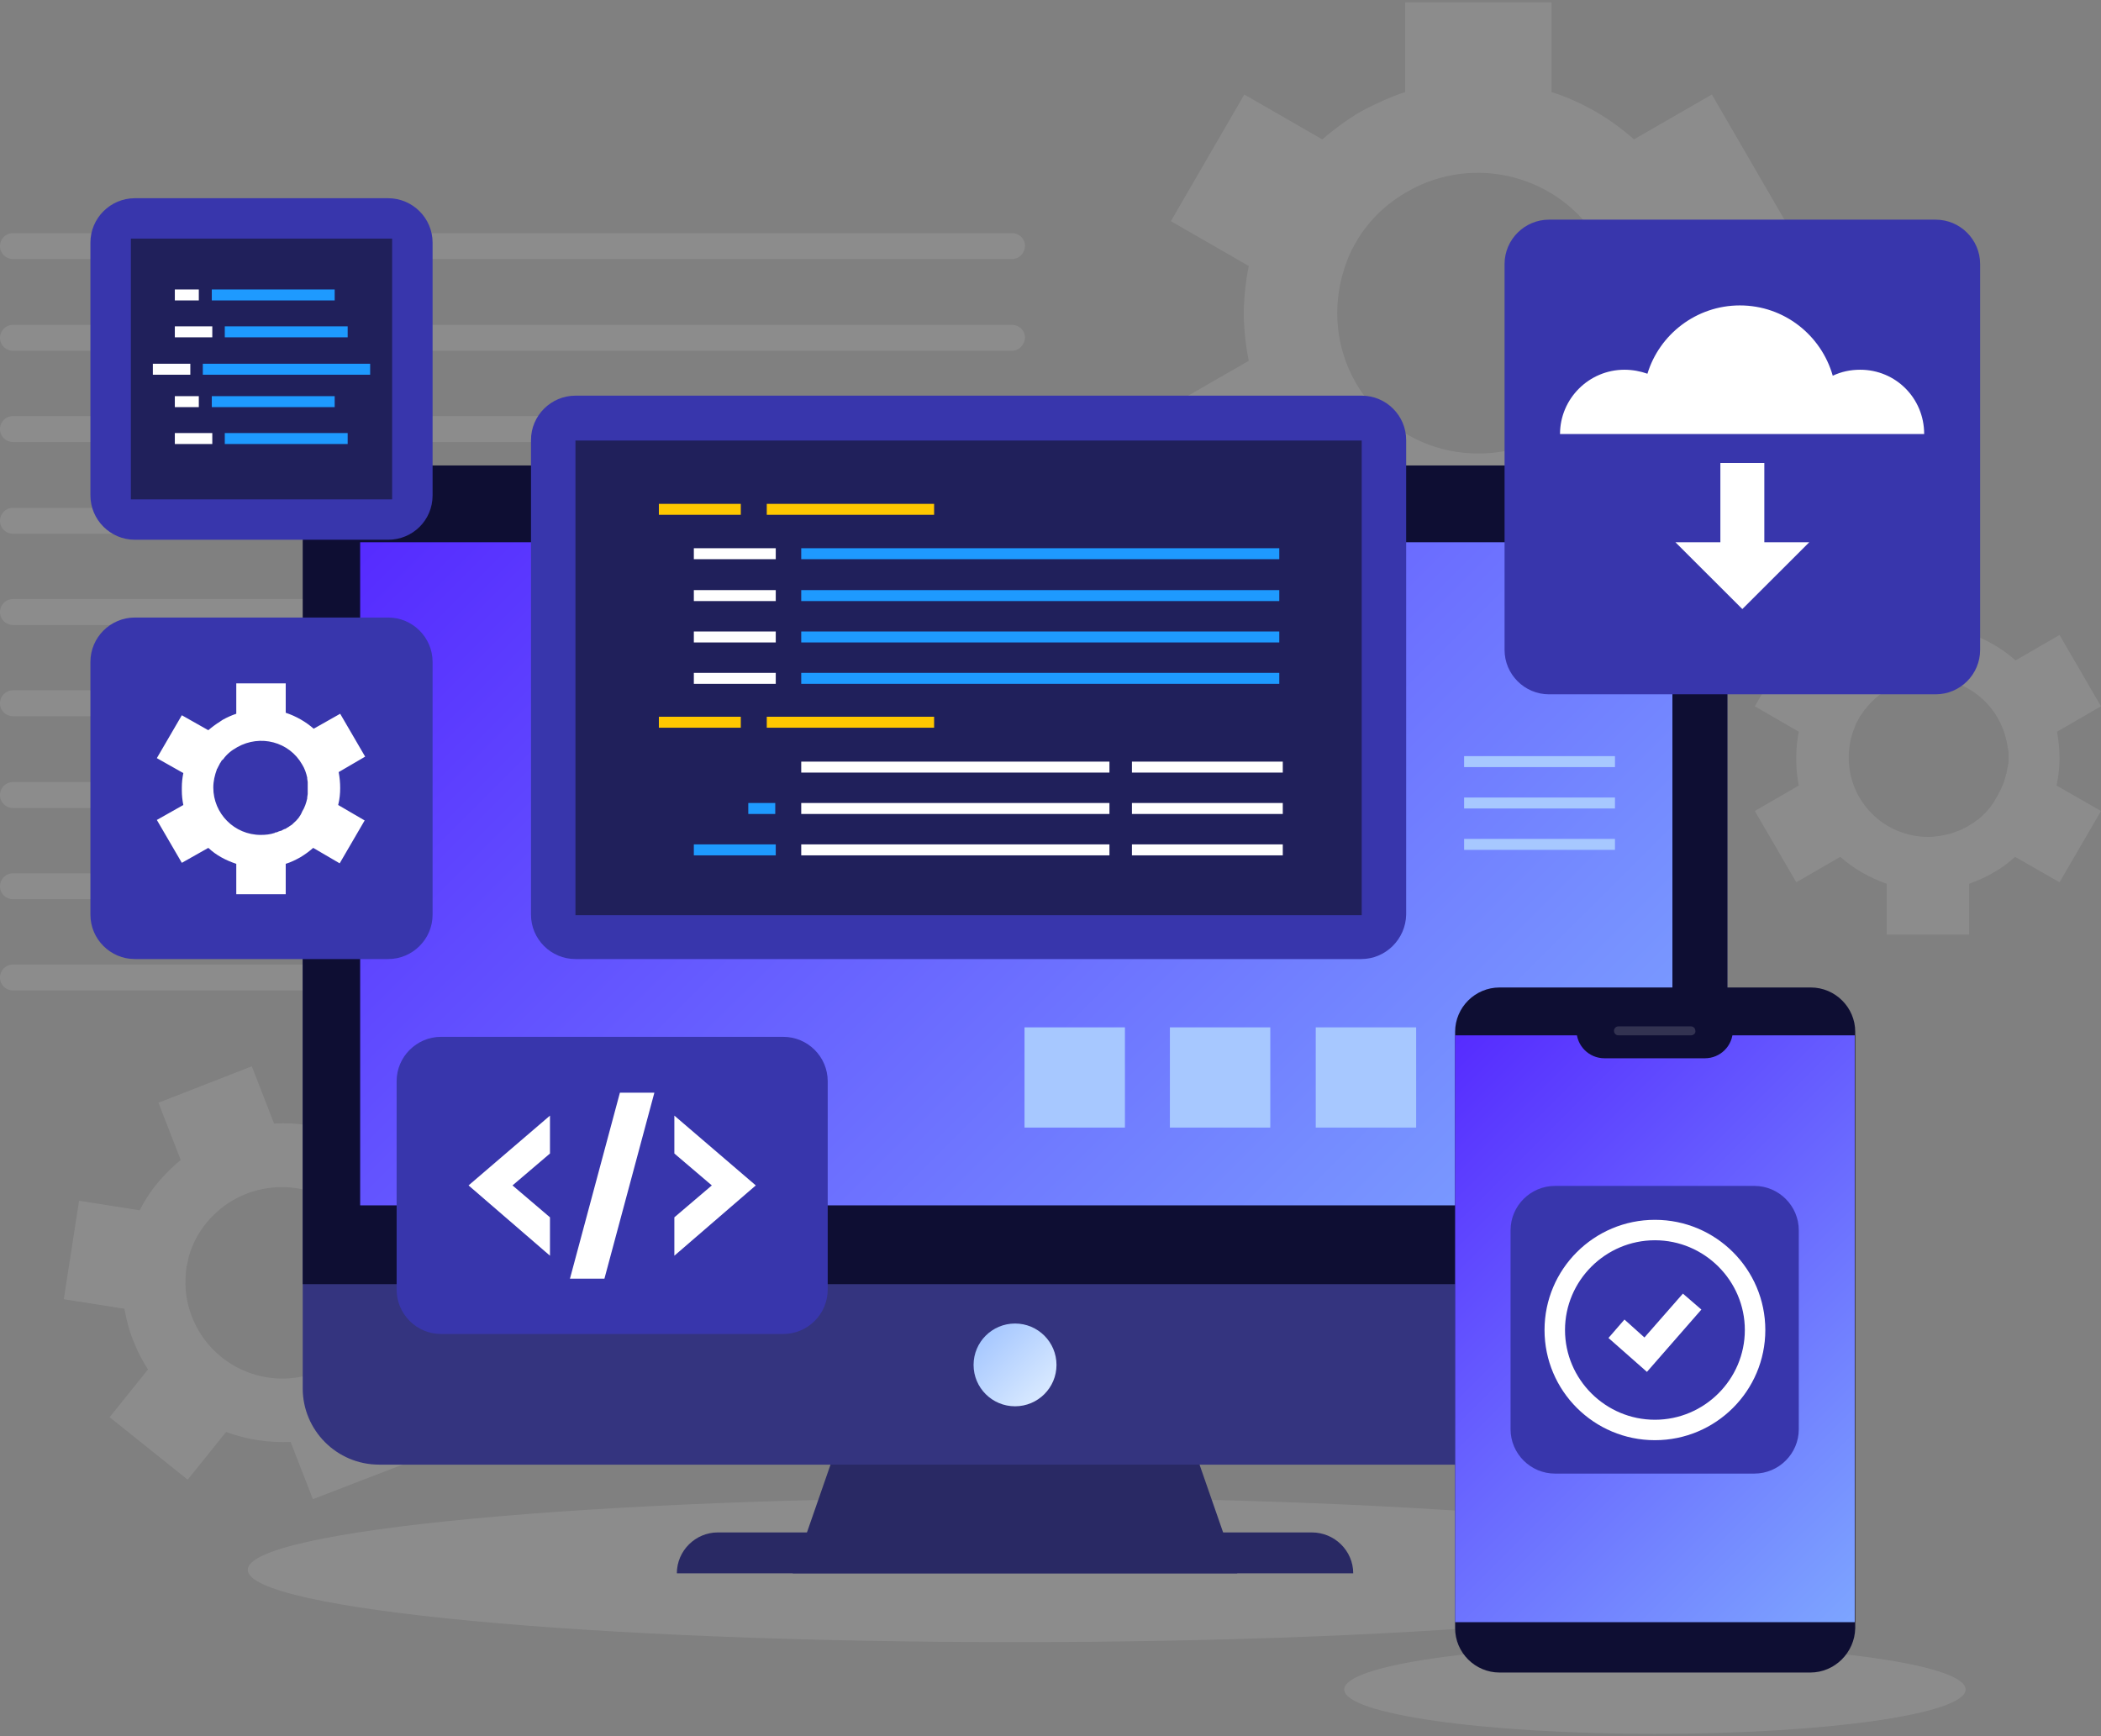 <?xml version="1.0" encoding="UTF-8"?> <svg xmlns="http://www.w3.org/2000/svg" width="461" height="381" viewBox="0 0 461 381" fill="none"><rect x="0" y="0" width="461" height="381" fill="#808080" stroke="none"/><path d="M375.508 68.666C375.508 65.165 375.179 61.773 374.521 58.381L391.729 48.533L375.617 20.742L358.519 30.589C353.367 25.994 347.23 22.383 340.434 20.195V0.5H308.32V20.195C305.36 21.18 302.401 22.492 299.661 23.915C299.332 24.134 299.003 24.243 298.674 24.462C298.346 24.681 298.017 24.79 297.688 25.009C295.057 26.65 292.537 28.51 290.125 30.589L273.027 20.742L256.915 48.533L274.013 58.381C273.356 61.444 273.027 64.618 272.917 67.681C272.917 68.009 272.917 68.447 272.917 68.775C272.917 69.103 272.917 69.541 272.917 69.869C273.027 72.933 273.356 76.106 274.013 79.17L256.915 89.017L273.027 116.809L290.125 106.961C295.386 111.666 301.634 115.167 308.21 117.356V137.051H340.324V117.246C343.503 116.152 346.682 114.73 349.75 112.979C352.819 111.228 355.669 109.15 358.3 106.852L375.508 116.809L391.62 89.017L374.412 79.06C375.179 75.778 375.508 72.277 375.508 68.666ZM345.476 91.205C345.366 91.315 345.147 91.424 345.037 91.534C344.489 92.081 343.941 92.518 343.284 92.956C342.955 93.175 342.736 93.394 342.407 93.613C341.969 93.941 341.42 94.269 340.982 94.597C340.544 94.816 340.215 95.144 339.776 95.363C339.338 95.582 339.009 95.801 338.571 96.02C338.023 96.239 337.475 96.567 336.927 96.786C336.598 96.895 336.269 97.114 335.94 97.223C335.283 97.552 334.515 97.77 333.858 97.989C333.639 98.099 333.529 98.099 333.31 98.208C330.46 99.083 327.501 99.521 324.322 99.521C307.224 99.521 293.413 85.735 293.413 68.666C293.413 64.508 294.29 60.46 295.715 56.849C295.825 56.63 295.825 56.521 295.934 56.302C296.263 55.645 296.482 54.989 296.811 54.442C297.03 54.004 297.25 53.676 297.469 53.238C297.688 52.91 297.907 52.472 298.126 52.144C298.455 51.597 298.894 50.941 299.332 50.394C299.442 50.284 299.551 50.065 299.661 49.956C302.072 46.783 305.141 44.157 308.758 42.078C323.555 33.544 342.517 38.577 351.066 53.348C352.6 56.083 353.696 58.928 354.354 61.773C354.354 61.992 354.464 62.101 354.464 62.32C354.573 63.086 354.792 63.742 354.902 64.508C354.902 64.836 355.012 65.165 355.012 65.493C355.121 66.04 355.121 66.696 355.121 67.243C355.121 67.681 355.121 68.228 355.121 68.666C355.121 69.103 355.121 69.651 355.121 70.088C355.121 70.635 355.012 71.292 355.012 71.839C355.012 72.167 354.902 72.495 354.902 72.824C354.792 73.59 354.683 74.246 354.573 75.012C354.573 75.231 354.464 75.34 354.464 75.559C353.806 78.404 352.71 81.249 351.175 83.984C349.531 86.829 347.558 89.236 345.476 91.205Z" fill="white" fill-opacity="0.1"></path><path d="M451.903 166.374C451.903 164.404 451.683 162.435 451.355 160.575L461 154.995L451.903 139.348L442.257 144.928C439.298 142.302 435.9 140.333 432.064 139.02V127.969H413.979V139.02C412.335 139.567 410.691 140.333 409.157 141.099C408.937 141.208 408.828 141.318 408.609 141.427C408.389 141.537 408.28 141.646 408.061 141.755C406.526 142.631 405.101 143.725 403.786 144.928L394.141 139.348L385.043 154.995L394.689 160.575C394.36 162.325 394.141 164.076 394.141 165.827C394.141 166.046 394.141 166.264 394.141 166.483C394.141 166.702 394.141 166.921 394.141 167.14C394.141 168.89 394.36 170.641 394.689 172.392L385.043 177.972L394.141 193.618L403.786 188.038C406.745 190.664 410.253 192.634 413.979 193.947V205.107H432.064V193.947C433.818 193.29 435.681 192.524 437.325 191.539C439.079 190.555 440.723 189.351 442.148 188.038L451.903 193.618L461 177.972L451.245 172.392C451.683 170.313 451.903 168.343 451.903 166.374ZM434.914 179.066C434.804 179.175 434.804 179.175 434.695 179.285C434.366 179.613 434.037 179.832 433.708 180.051C433.599 180.16 433.379 180.27 433.27 180.379C433.051 180.598 432.722 180.707 432.393 180.926C432.174 181.036 431.955 181.254 431.735 181.364C431.516 181.473 431.297 181.583 431.078 181.692C430.749 181.801 430.53 182.02 430.201 182.13C429.982 182.239 429.872 182.239 429.653 182.349C429.214 182.458 428.886 182.677 428.447 182.786C428.338 182.786 428.228 182.896 428.118 182.896C426.474 183.333 424.83 183.661 423.076 183.661C413.431 183.661 405.649 175.893 405.649 166.264C405.649 163.857 406.088 161.669 406.965 159.59C406.965 159.481 407.074 159.371 407.074 159.262C407.184 158.934 407.403 158.496 407.622 158.168C407.732 157.949 407.841 157.73 407.951 157.511C408.061 157.292 408.17 157.074 408.389 156.855C408.609 156.526 408.828 156.198 409.047 155.87C409.157 155.761 409.157 155.651 409.266 155.651C410.582 153.9 412.335 152.369 414.418 151.165C422.748 146.351 433.489 149.196 438.312 157.511C439.188 159.043 439.846 160.684 440.175 162.216C440.175 162.325 440.175 162.435 440.285 162.544C440.394 162.982 440.394 163.42 440.504 163.748C440.504 163.967 440.504 164.186 440.613 164.295C440.613 164.623 440.723 164.951 440.723 165.28C440.723 165.499 440.723 165.827 440.723 166.046C440.723 166.264 440.723 166.593 440.723 166.811C440.723 167.14 440.723 167.468 440.613 167.796C440.613 168.015 440.613 168.234 440.504 168.343C440.394 168.781 440.394 169.219 440.285 169.547C440.285 169.656 440.285 169.766 440.175 169.875C439.846 171.516 439.188 173.048 438.312 174.58C437.216 176.659 436.12 177.972 434.914 179.066Z" fill="white" fill-opacity="0.1"></path><path d="M94.686 268.84C93.825 266.65 92.772 264.556 91.527 262.557L100.046 252.086L82.817 238.284L74.299 248.755C69.801 247.041 65.015 246.28 60.134 246.565L55.252 234L34.77 241.996L39.651 254.561C38.024 255.894 36.492 257.417 35.057 259.035C34.865 259.225 34.77 259.416 34.578 259.606C34.387 259.797 34.291 259.987 34.1 260.177C32.76 261.891 31.611 263.699 30.654 265.603L17.35 263.509L14 285.117L27.304 287.211C27.687 289.306 28.166 291.4 28.931 293.399C29.027 293.684 29.123 293.875 29.218 294.16C29.314 294.351 29.41 294.636 29.506 294.827C30.271 296.826 31.324 298.729 32.473 300.538L24.05 311.009L41.182 324.716L49.605 314.245C54.199 315.959 58.985 316.625 63.771 316.435L68.652 329L89.135 321.099L84.253 308.534C86.072 307.106 87.699 305.393 89.23 303.489C90.762 301.585 92.102 299.586 93.154 297.492L106.65 299.586L110 277.978L96.504 275.884C96.122 273.409 95.547 271.124 94.686 268.84ZM80.999 290.638C80.903 290.733 80.903 290.829 80.808 291.019C80.616 291.495 80.329 291.876 80.042 292.352C79.946 292.542 79.755 292.732 79.659 292.923C79.468 293.304 79.18 293.589 78.989 293.875C78.798 294.16 78.606 294.351 78.415 294.636C78.223 294.922 78.032 295.112 77.745 295.398C77.458 295.683 77.171 295.969 76.883 296.255C76.692 296.445 76.501 296.635 76.405 296.73C76.022 297.111 75.639 297.397 75.256 297.778C75.16 297.873 75.065 297.968 74.969 298.063C73.342 299.301 71.523 300.348 69.609 301.109C58.698 305.298 46.447 299.967 42.14 289.02C41.087 286.355 40.608 283.594 40.704 280.929C40.704 280.834 40.704 280.643 40.704 280.548C40.704 280.072 40.8 279.596 40.8 279.12C40.8 278.835 40.895 278.549 40.895 278.264C40.895 277.978 40.991 277.692 41.087 277.407C41.182 276.931 41.278 276.455 41.374 275.979C41.374 275.884 41.47 275.693 41.47 275.598C42.235 273.028 43.48 270.553 45.298 268.364C52.668 259.321 65.972 257.893 75.065 265.127C76.692 266.46 78.128 267.983 79.276 269.696C79.372 269.792 79.372 269.887 79.468 269.982C79.755 270.363 80.042 270.839 80.233 271.315C80.329 271.505 80.425 271.695 80.52 271.981C80.712 272.362 80.903 272.742 80.999 273.123C81.095 273.409 81.286 273.694 81.382 273.98C81.478 274.266 81.573 274.551 81.669 274.932C81.765 275.313 81.956 275.693 82.052 276.074C82.148 276.265 82.148 276.55 82.243 276.74C82.339 277.216 82.435 277.692 82.53 278.264C82.53 278.359 82.53 278.549 82.626 278.644C82.913 280.643 82.913 282.737 82.626 284.832C82.53 286.831 81.86 288.83 80.999 290.638Z" fill="white" fill-opacity="0.1"></path><path d="M222.06 56.849H2.85C1.315 56.849 0 55.645 0 54.004C0 52.472 1.206 51.159 2.85 51.159H222.06C223.595 51.159 224.91 52.363 224.91 54.004C224.801 55.645 223.595 56.849 222.06 56.849Z" fill="white" fill-opacity="0.1"></path><path d="M222.06 76.981H2.85C1.315 76.981 0 75.778 0 74.137C0 72.605 1.206 71.292 2.85 71.292H222.06C223.595 71.292 224.91 72.495 224.91 74.137C224.801 75.668 223.595 76.981 222.06 76.981Z" fill="white" fill-opacity="0.1"></path><path d="M222.06 97.004H2.85C1.315 97.004 0 95.801 0 94.16C0 92.628 1.206 91.315 2.85 91.315H222.06C223.595 91.315 224.91 92.518 224.91 94.16C224.801 95.801 223.595 97.004 222.06 97.004Z" fill="white" fill-opacity="0.1"></path><path d="M222.06 117.137H2.85C1.315 117.137 0 115.933 0 114.292C0 112.76 1.206 111.447 2.85 111.447H222.06C223.595 111.447 224.91 112.651 224.91 114.292C224.801 115.824 223.595 117.137 222.06 117.137Z" fill="white" fill-opacity="0.1"></path><path d="M222.06 137.16H2.85C1.315 137.16 0 135.956 0 134.315C0 132.783 1.206 131.47 2.85 131.47H222.06C223.595 131.47 224.91 132.674 224.91 134.315C224.801 135.847 223.595 137.16 222.06 137.16Z" fill="white" fill-opacity="0.1"></path><path d="M222.06 157.183H2.85C1.315 157.183 0 155.979 0 154.338C0 152.806 1.206 151.493 2.85 151.493H222.06C223.595 151.493 224.91 152.697 224.91 154.338C224.801 155.979 223.595 157.183 222.06 157.183Z" fill="white" fill-opacity="0.1"></path><path d="M222.06 177.315H2.85C1.315 177.315 0 176.112 0 174.471C0 172.939 1.206 171.626 2.85 171.626H222.06C223.595 171.626 224.91 172.829 224.91 174.471C224.801 176.002 223.595 177.315 222.06 177.315Z" fill="white" fill-opacity="0.1"></path><path d="M222.06 197.338H2.85C1.315 197.338 0 196.135 0 194.494C0 192.962 1.206 191.649 2.85 191.649H222.06C223.595 191.649 224.91 192.852 224.91 194.494C224.801 196.135 223.595 197.338 222.06 197.338Z" fill="white" fill-opacity="0.1"></path><path d="M222.06 217.361H2.85C1.315 217.361 0 216.158 0 214.517C0 212.985 1.206 211.672 2.85 211.672H222.06C223.595 211.672 224.91 212.875 224.91 214.517C224.801 216.158 223.595 217.361 222.06 217.361Z" fill="white" fill-opacity="0.1"></path><path d="M222.718 360.368C315.697 360.368 391.072 353.264 391.072 344.502C391.072 335.74 315.697 328.637 222.718 328.637C129.739 328.637 54.364 335.74 54.364 344.502C54.364 353.264 129.739 360.368 222.718 360.368Z" fill="white" fill-opacity="0.1"></path><path d="M271.493 345.268H173.944L190.713 297.016H254.723L271.493 345.268Z" fill="#292964"></path><path d="M362.246 321.416H83.191C73.874 321.416 66.421 313.866 66.421 304.675V150.181H379.015V304.675C379.015 313.866 371.453 321.416 362.246 321.416Z" fill="#34347F"></path><path d="M379.015 281.807H66.421V118.888C66.421 109.587 73.984 102.147 83.191 102.147H362.246C371.562 102.147 379.015 109.697 379.015 118.888V281.807Z" fill="#0E0E33"></path><path d="M366.959 118.997H79.026V264.52H366.959V118.997Z" fill="url(#paint0_linear_17_916)"></path><path d="M222.718 308.614C227.742 308.614 231.815 304.548 231.815 299.533C231.815 294.517 227.742 290.451 222.718 290.451C217.694 290.451 213.621 294.517 213.621 299.533C213.621 304.548 217.694 308.614 222.718 308.614Z" fill="url(#paint1_linear_17_916)"></path><path d="M296.921 345.268H148.515C148.515 340.345 152.571 336.296 157.503 336.296H287.823C292.865 336.296 296.921 340.345 296.921 345.268Z" fill="#292964"></path><path d="M363.123 380.5C400.774 380.5 431.297 376.14 431.297 370.762C431.297 365.384 400.774 361.024 363.123 361.024C325.471 361.024 294.948 365.384 294.948 370.762C294.948 376.14 325.471 380.5 363.123 380.5Z" fill="white" fill-opacity="0.1"></path><path d="M397.21 367.042H329.035C323.664 367.042 319.28 362.665 319.28 357.304V226.443C319.28 221.082 323.664 216.705 329.035 216.705H397.319C402.69 216.705 407.074 221.082 407.074 226.443V357.304C406.965 362.665 402.58 367.042 397.21 367.042Z" fill="#0E0E33"></path><path d="M406.965 227.209H319.28V355.991H406.965V227.209Z" fill="url(#paint2_linear_17_916)"></path><path d="M384.934 323.385H341.202C335.831 323.385 331.447 319.008 331.447 313.647V269.99C331.447 264.629 335.831 260.252 341.202 260.252H384.934C390.305 260.252 394.689 264.629 394.689 269.99V313.647C394.689 319.008 390.305 323.385 384.934 323.385Z" fill="#3836AC"></path><path d="M363.122 316.054C349.751 316.054 338.9 305.222 338.9 291.874C338.9 278.525 349.751 267.693 363.122 267.693C376.494 267.693 387.345 278.525 387.345 291.874C387.345 305.222 376.494 316.054 363.122 316.054ZM363.122 272.179C352.272 272.179 343.393 281.041 343.393 291.874C343.393 302.706 352.272 311.568 363.122 311.568C373.973 311.568 382.851 302.706 382.851 291.874C382.851 281.041 373.973 272.179 363.122 272.179Z" fill="white"></path><path d="M361.369 301.064L352.929 293.624L356.437 289.576L360.821 293.515L369.26 283.886L373.316 287.387L361.369 301.064Z" fill="white"></path><path d="M374.083 232.242H352.052C348.655 232.242 345.915 229.507 345.915 226.115H380.221C380.221 229.507 377.481 232.242 374.083 232.242Z" fill="#0E0E33"></path><path opacity="0.15" d="M371.014 227.209H355.121C354.573 227.209 354.135 226.771 354.135 226.224C354.135 225.677 354.573 225.239 355.121 225.239H371.014C371.562 225.239 372.001 225.677 372.001 226.224C372.11 226.771 371.562 227.209 371.014 227.209Z" fill="white"></path><path d="M298.675 210.468H126.265C120.895 210.468 116.51 206.092 116.51 200.73V96.567C116.51 91.206 120.895 86.829 126.265 86.829H298.784C304.155 86.829 308.539 91.206 308.539 96.567V200.73C308.429 206.092 304.045 210.468 298.675 210.468Z" fill="#3836AC"></path><path d="M298.784 96.676H126.265V200.84H298.784V96.676Z" fill="#20205B"></path><path d="M162.545 110.572H144.57V112.979H162.545V110.572Z" fill="#FFC700"></path><path d="M204.962 110.572H168.244V112.979H204.962V110.572Z" fill="#FFC700"></path><path d="M170.217 120.31H152.242V122.717H170.217V120.31Z" fill="white"></path><path d="M280.699 120.31H175.807V122.717H280.699V120.31Z" fill="#1E9AFF"></path><path d="M170.217 129.501H152.242V131.908H170.217V129.501Z" fill="white"></path><path d="M280.699 129.501H175.807V131.908H280.699V129.501Z" fill="#1E9AFF"></path><path d="M170.217 138.582H152.242V140.989H170.217V138.582Z" fill="white"></path><path d="M280.699 138.582H175.807V140.989H280.699V138.582Z" fill="#1E9AFF"></path><path d="M170.217 147.664H152.242V150.071H170.217V147.664Z" fill="white"></path><path d="M162.545 157.292H144.57V159.7H162.545V157.292Z" fill="#FFC700"></path><path d="M204.962 157.292H168.244V159.7H204.962V157.292Z" fill="#FFC700"></path><path d="M243.434 167.14H175.807V169.547H243.434V167.14Z" fill="white"></path><path d="M243.434 176.221H175.807V178.628H243.434V176.221Z" fill="white"></path><path d="M170.107 176.221H164.189V178.628H170.107V176.221Z" fill="#1E9AFF"></path><path d="M170.217 185.303H152.242V187.71H170.217V185.303Z" fill="#1E9AFF"></path><path d="M243.434 185.303H175.807V187.71H243.434V185.303Z" fill="white"></path><path d="M281.467 167.14H248.366V169.547H281.467V167.14Z" fill="white"></path><path d="M281.467 176.221H248.366V178.628H281.467V176.221Z" fill="white"></path><path d="M281.467 185.303H248.366V187.71H281.467V185.303Z" fill="white"></path><path d="M280.699 147.664H175.807V150.071H280.699V147.664Z" fill="#1E9AFF"></path><path d="M85.163 210.468H29.593C24.223 210.468 19.839 206.092 19.839 200.73V145.257C19.839 139.895 24.223 135.519 29.593 135.519H85.163C90.534 135.519 94.918 139.895 94.918 145.257V200.73C94.918 206.092 90.534 210.468 85.163 210.468Z" fill="#3836AC"></path><path d="M74.641 172.939C74.641 171.735 74.532 170.641 74.313 169.438L80.122 166.046L74.641 156.636L68.832 159.918C67.079 158.387 64.996 157.183 62.694 156.417V149.962H51.843V156.636C50.857 156.964 49.871 157.402 48.884 157.949C48.775 158.058 48.665 158.058 48.555 158.168C48.446 158.277 48.336 158.277 48.227 158.387C47.35 158.934 46.473 159.59 45.706 160.247L39.897 156.964L34.416 166.374L40.225 169.656C40.006 170.75 39.897 171.735 39.897 172.829C39.897 172.939 39.897 173.048 39.897 173.158C39.897 173.267 39.897 173.376 39.897 173.486C39.897 174.58 40.006 175.565 40.225 176.659L34.416 179.941L39.897 189.351L45.706 186.069C47.459 187.71 49.542 188.804 51.843 189.57V196.244H62.694V189.57C63.791 189.242 64.886 188.695 65.873 188.148C66.969 187.491 67.846 186.835 68.723 186.069L74.532 189.461L80.012 180.051L74.203 176.659C74.532 175.346 74.641 174.142 74.641 172.939ZM64.448 180.598L64.338 180.707C64.119 180.926 64.01 181.036 63.791 181.145C63.681 181.254 63.571 181.254 63.462 181.364C63.352 181.473 63.133 181.583 62.914 181.692C62.804 181.801 62.694 181.911 62.475 181.911C62.366 182.02 62.146 182.02 62.037 182.13C61.818 182.239 61.708 182.349 61.489 182.349C61.379 182.349 61.27 182.458 61.16 182.458C60.941 182.567 60.721 182.677 60.502 182.677C60.393 182.677 60.393 182.677 60.283 182.786C59.297 183.114 58.31 183.224 57.214 183.224C51.405 183.224 46.802 178.519 46.802 172.829C46.802 171.407 47.13 170.094 47.569 168.89C47.569 168.781 47.569 168.781 47.678 168.672C47.788 168.453 47.898 168.234 48.007 168.015C48.117 167.906 48.117 167.796 48.227 167.577C48.336 167.468 48.336 167.359 48.446 167.249C48.555 167.03 48.665 166.812 48.884 166.702L48.994 166.593C49.761 165.499 50.857 164.623 52.063 163.967C57.105 161.122 63.462 162.763 66.311 167.796C66.859 168.672 67.188 169.656 67.407 170.641C67.407 170.75 67.407 170.751 67.407 170.86C67.407 171.079 67.517 171.407 67.517 171.626C67.517 171.735 67.517 171.845 67.517 171.954C67.517 172.173 67.517 172.392 67.517 172.501C67.517 172.611 67.517 172.829 67.517 172.939C67.517 173.048 67.517 173.267 67.517 173.376C67.517 173.595 67.517 173.814 67.517 173.924C67.517 174.033 67.517 174.142 67.517 174.252C67.517 174.471 67.407 174.799 67.407 175.018C67.407 175.127 67.407 175.127 67.407 175.237C67.188 176.221 66.859 177.206 66.311 178.081C65.873 179.175 65.215 179.941 64.448 180.598Z" fill="white"></path><path d="M171.861 292.749H96.782C91.411 292.749 87.027 288.372 87.027 283.011V237.275C87.027 231.914 91.411 227.537 96.782 227.537H171.861C177.232 227.537 181.616 231.914 181.616 237.275V283.011C181.616 288.372 177.232 292.749 171.861 292.749Z" fill="#3836AC"></path><path d="M120.675 244.825L102.81 260.143L120.675 275.57V267.145L112.455 260.143L120.675 253.14V244.825Z" fill="white"></path><path d="M147.967 275.57L165.833 260.143L147.967 244.825V253.14L156.188 260.143L147.967 267.145V275.57Z" fill="white"></path><path d="M132.623 280.603H125.06L136.02 239.792H143.583L132.623 280.603Z" fill="white"></path><path d="M424.721 152.369H339.886C334.516 152.369 330.131 147.992 330.131 142.631V57.943C330.131 52.582 334.516 48.205 339.886 48.205H424.721C430.091 48.205 434.476 52.582 434.476 57.943V142.631C434.476 147.992 430.091 152.369 424.721 152.369Z" fill="#3836AC"></path><path d="M408.171 81.139C405.979 81.139 404.006 81.577 402.142 82.452C399.621 73.59 391.511 67.025 381.756 67.025C372.22 67.025 364.109 73.371 361.479 82.014C359.944 81.467 358.191 81.139 356.437 81.139C348.655 81.139 342.298 87.485 342.298 95.254H422.2C422.2 87.376 415.953 81.139 408.171 81.139Z" fill="white"></path><path d="M367.617 118.997L382.304 133.659L396.991 118.997H387.126V101.6H377.481V118.997H367.617Z" fill="white"></path><path d="M85.163 118.45H29.593C24.223 118.45 19.839 114.073 19.839 108.712V53.238C19.839 47.877 24.223 43.5 29.593 43.5H85.163C90.534 43.5 94.918 47.877 94.918 53.238V108.712C94.918 114.183 90.534 118.45 85.163 118.45Z" fill="#3836AC"></path><path d="M86.04 52.363H28.717V109.587H86.04V52.363Z" fill="#20205B"></path><path d="M43.623 63.523H38.362V65.93H43.623V63.523Z" fill="white"></path><path d="M73.436 63.523H46.473V65.93H73.436V63.523Z" fill="#1E9AFF"></path><path d="M46.582 71.62H38.362V74.027H46.582V71.62Z" fill="white"></path><path d="M76.285 71.62H49.322V74.027H76.285V71.62Z" fill="#1E9AFF"></path><path d="M43.623 86.938H38.362V89.345H43.623V86.938Z" fill="white"></path><path d="M73.436 86.938H46.473V89.345H73.436V86.938Z" fill="#1E9AFF"></path><path d="M46.582 95.035H38.362V97.442H46.582V95.035Z" fill="white"></path><path d="M76.285 95.035H49.322V97.442H76.285V95.035Z" fill="#1E9AFF"></path><path d="M41.76 79.826H33.539V82.233H41.76V79.826Z" fill="white"></path><path d="M81.218 79.826H44.5V82.233H81.218V79.826Z" fill="#1E9AFF"></path><path d="M246.831 225.458H224.801V247.451H246.831V225.458Z" fill="#A7C8FF"></path><path d="M278.726 225.458H256.696V247.451H278.726V225.458Z" fill="#A7C8FF"></path><path d="M310.731 225.458H288.701V247.451H310.731V225.458Z" fill="#A7C8FF"></path><path d="M354.354 165.936H321.253V168.343H354.354V165.936Z" fill="#A7C8FF"></path><path d="M354.354 175.018H321.253V177.425H354.354V175.018Z" fill="#A7C8FF"></path><path d="M354.354 184.099H321.253V186.506H354.354V184.099Z" fill="#A7C8FF"></path><defs><linearGradient id="paint0_linear_17_916" x1="114.561" y1="83.549" x2="331.046" y2="300.409" gradientUnits="userSpaceOnUse"><stop stop-color="#562BFF"></stop><stop offset="1" stop-color="#7DA5FF"></stop></linearGradient><linearGradient id="paint1_linear_17_916" x1="216.284" y1="293.113" x2="229.13" y2="305.981" gradientUnits="userSpaceOnUse"><stop stop-color="#A7C8FF"></stop><stop offset="1" stop-color="#D8E9FF"></stop></linearGradient><linearGradient id="paint2_linear_17_916" x1="308.939" y1="237.482" x2="417.109" y2="345.84" gradientUnits="userSpaceOnUse"><stop stop-color="#562BFF"></stop><stop offset="1" stop-color="#7DA5FF"></stop></linearGradient></defs></svg> 